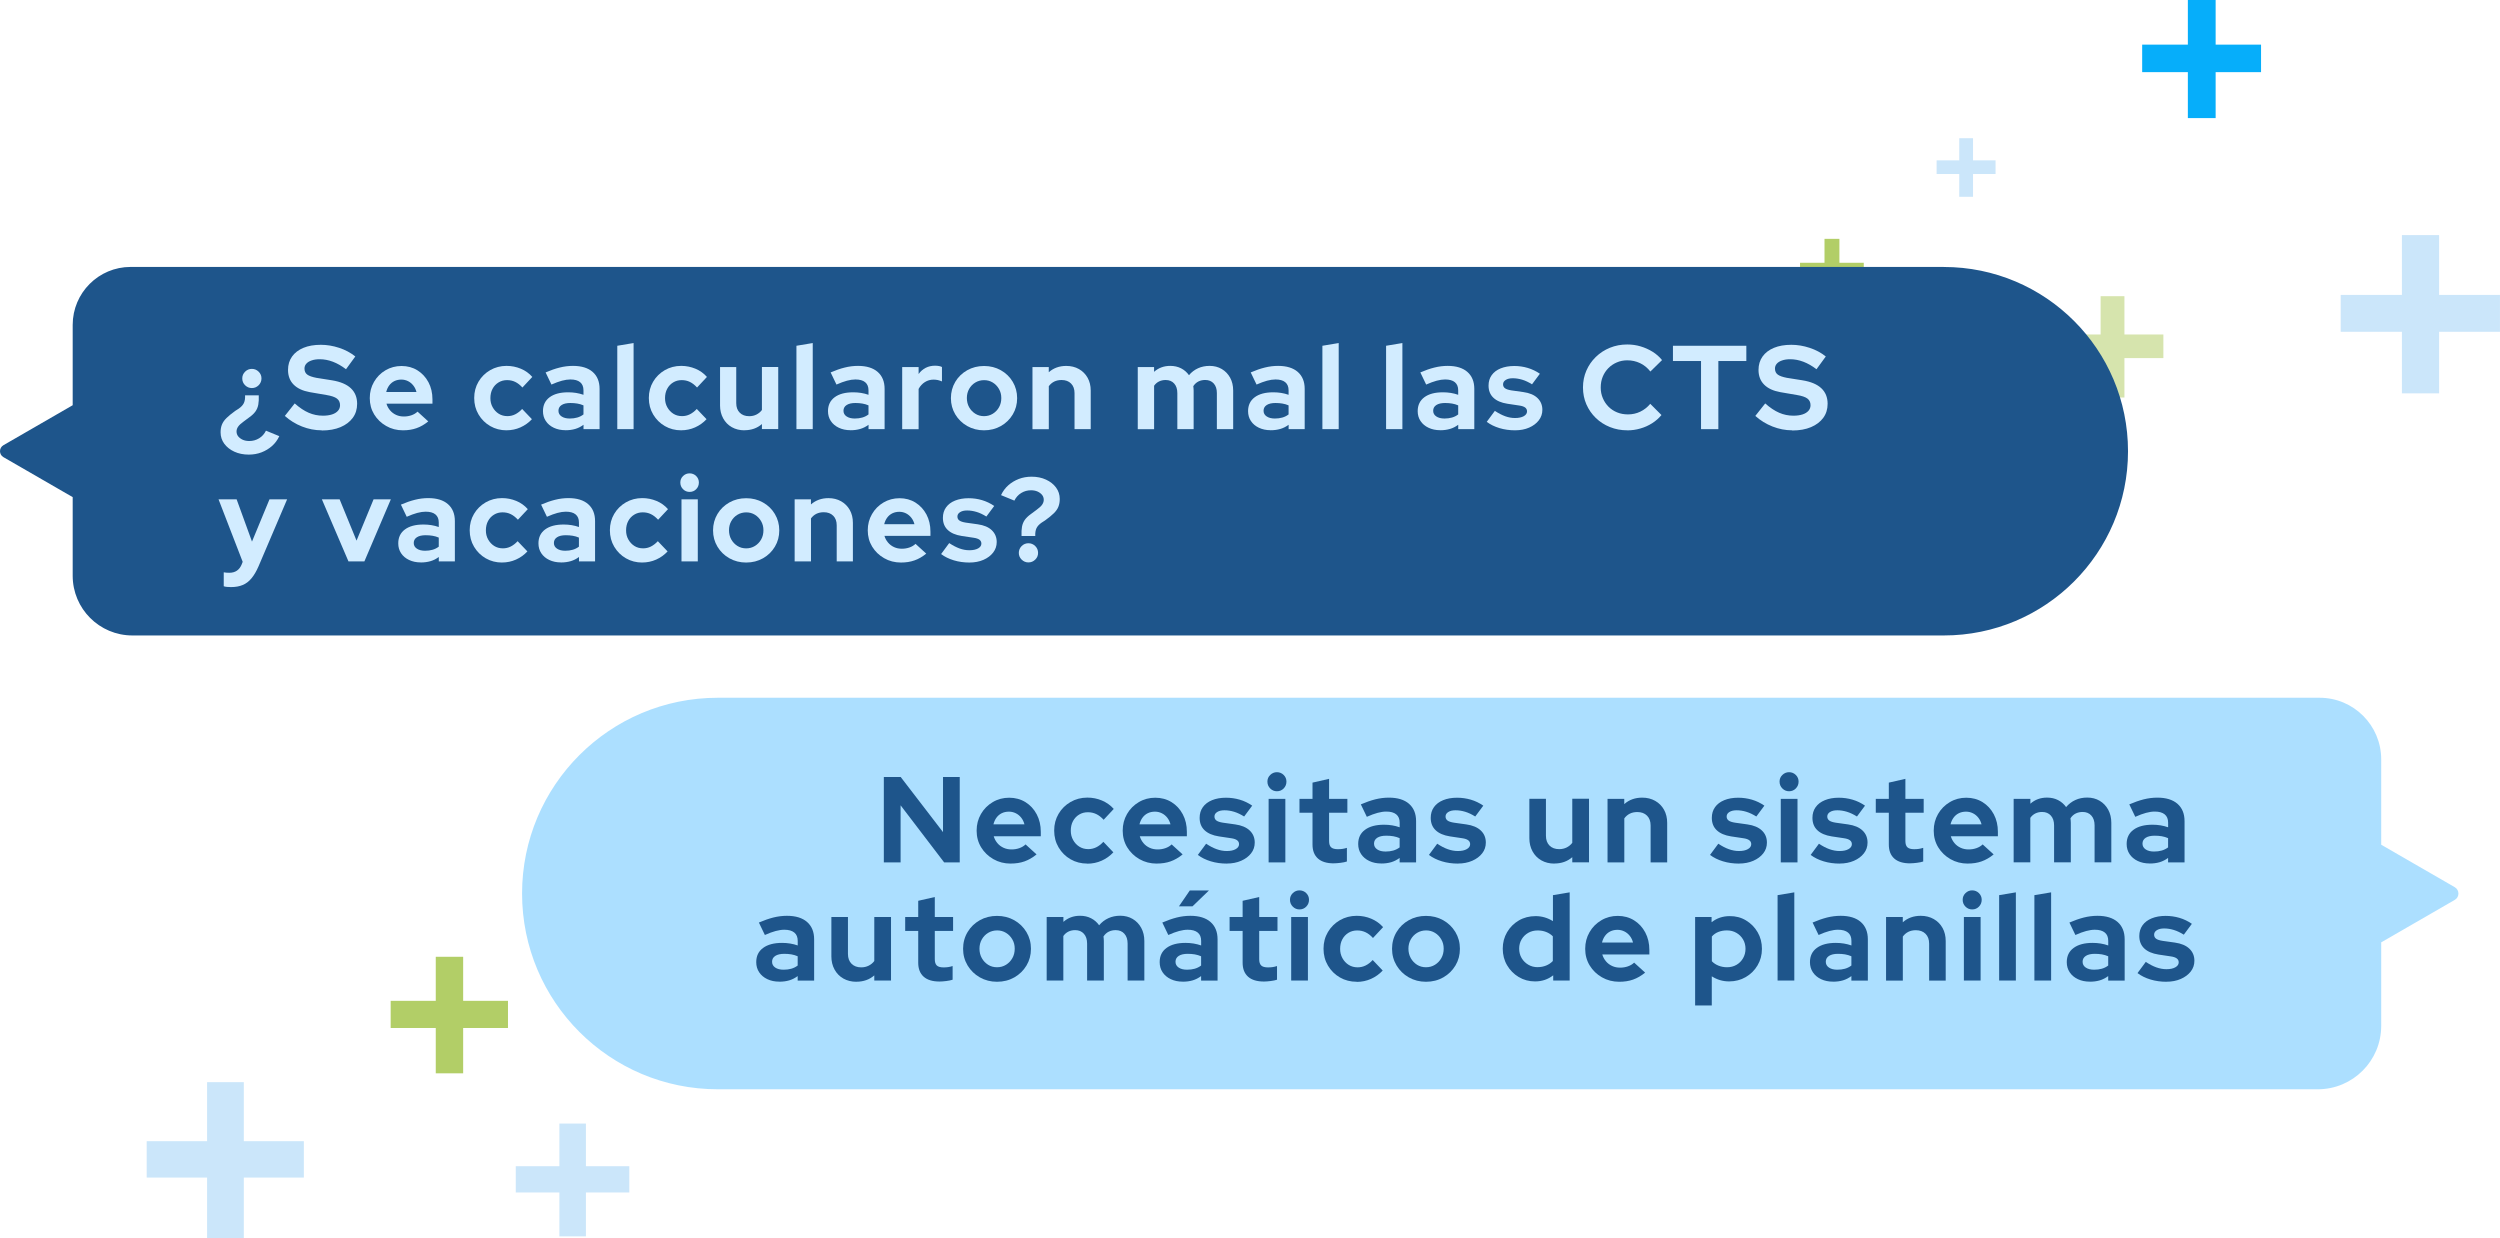 <svg xmlns="http://www.w3.org/2000/svg" id="Layer_2" data-name="Layer 2" viewBox="0 0 642.49 318.24"><defs><style>      .cls-1 {        fill: #cbe6fa;      }      .cls-1, .cls-2, .cls-3, .cls-4, .cls-5, .cls-6, .cls-7 {        stroke-width: 0px;      }      .cls-2 {        fill: #d6e4ad;      }      .cls-3 {        fill: #06aefa;      }      .cls-4 {        fill: #d2ecff;      }      .cls-5 {        fill: #1e558b;      }      .cls-6 {        fill: #b2ce67;      }      .cls-7 {        fill: #acdfff;      }    </style></defs><g id="Capa_1" data-name="Capa 1"><g><g><path class="cls-6" d="M472.72,77.65h-3.83v-6.33h-6.29v-3.79h6.29v-6.15h3.83v6.15h6.26v3.79h-6.26v6.33Z"></path><path class="cls-2" d="M545.97,102.16h-6.12v-10.13h-10.07v-6.07h10.07v-9.84h6.12v9.84h10.01v6.07h-10.01v10.13Z"></path><path class="cls-3" d="M569.41,30.35h-7.14v-11.81h-11.74v-7.07h11.74V0h7.14v11.47h11.67v7.07h-11.67v11.81Z"></path><path class="cls-1" d="M626.84,101.09h-9.56v-15.82h-15.73v-9.48h15.73v-15.37h9.56v15.37h15.64v9.48h-15.64v15.82Z"></path><path class="cls-1" d="M507.06,50.58h-3.54v-5.86h-5.82v-3.51h5.82v-5.69h3.54v5.69h5.79v3.51h-5.79v5.86Z"></path></g><g><path class="cls-5" d="M499.54,68.6H33.58c-8.23,0-14.9,6.67-14.9,14.9v20.64L.89,114.41c-1.19.68-1.19,2.4,0,3.08l17.79,10.27v20.2c0,8.48,6.87,15.35,15.35,15.35h465.51c26.15,0,47.35-21.2,47.35-47.35h0c0-26.15-21.2-47.35-47.35-47.35Z"></path><g><path class="cls-4" d="M66.5,101.59c.04.94,0,1.74-.12,2.4-.12.66-.37,1.25-.73,1.76-.37.51-.87.99-1.5,1.44l-1.56,1.16c-.65.47-1.12.9-1.39,1.3-.28.4-.41.81-.41,1.24,0,.49.15.91.44,1.27.3.36.68.64,1.16.86.48.21,1.04.32,1.67.32.92,0,1.76-.23,2.53-.7.77-.47,1.35-1.12,1.76-1.96l3.43,1.41c-.47,1-1.1,1.85-1.88,2.54-.79.69-1.68,1.23-2.69,1.62-1.01.39-2.11.58-3.29.58-1.37,0-2.6-.25-3.69-.75-1.09-.5-1.95-1.18-2.59-2.04-.63-.86-.95-1.84-.95-2.94,0-.73.11-1.39.34-1.97s.62-1.15,1.18-1.7c.56-.55,1.31-1.16,2.25-1.84l.86-.55c.65-.45,1.1-.93,1.35-1.45.25-.52.35-1.19.31-2h3.55ZM64.73,94.8c.67,0,1.25.24,1.74.72s.73,1.06.73,1.73-.25,1.28-.73,1.76c-.49.48-1.07.72-1.74.72s-1.25-.24-1.74-.72c-.49-.48-.73-1.07-.73-1.76s.25-1.25.73-1.73,1.07-.72,1.74-.72Z"></path><path class="cls-4" d="M82.66,110.59c-1.71,0-3.4-.33-5.05-.98-1.65-.65-3.12-1.56-4.41-2.72l2.54-3.21c1.24,1.1,2.44,1.9,3.6,2.4,1.15.5,2.37.75,3.66.75.9,0,1.67-.11,2.33-.32.65-.21,1.16-.53,1.52-.93.36-.41.54-.89.54-1.44,0-.73-.27-1.31-.8-1.71-.53-.41-1.44-.71-2.72-.92l-4.25-.73c-1.82-.33-3.2-.97-4.16-1.94-.96-.97-1.44-2.23-1.44-3.78,0-1.33.35-2.47,1.04-3.44.69-.97,1.67-1.71,2.92-2.23s2.75-.78,4.48-.78c1.55,0,3.12.26,4.7.78,1.58.52,2.96,1.26,4.15,2.22l-2.39,3.28c-2.24-1.71-4.5-2.57-6.76-2.57-.8,0-1.49.1-2.08.31-.59.2-1.05.48-1.36.84-.32.36-.47.77-.47,1.24,0,.69.24,1.21.72,1.56.48.35,1.26.62,2.34.83l4.04.64c2.14.35,3.75,1.03,4.82,2.04,1.07,1.01,1.61,2.34,1.61,3.99,0,1.39-.37,2.59-1.12,3.61-.75,1.02-1.8,1.82-3.15,2.39-1.36.57-2.96.86-4.82.86Z"></path><path class="cls-4" d="M103.57,110.59c-1.59,0-3.04-.37-4.33-1.12-1.3-.74-2.32-1.73-3.08-2.97-.75-1.23-1.13-2.63-1.13-4.18s.36-2.92,1.09-4.18c.72-1.25,1.71-2.25,2.95-2.98,1.24-.73,2.62-1.1,4.13-1.1s2.89.37,4.09,1.12c1.19.75,2.13,1.76,2.82,3.05.68,1.29,1.03,2.75,1.03,4.41v1.1h-11.82c.18.63.49,1.2.92,1.71.43.51.95.9,1.56,1.18.61.28,1.27.41,1.99.41s1.35-.11,1.96-.32,1.13-.53,1.56-.93l2.75,2.51c-.98.8-1.98,1.38-3.02,1.74-1.03.37-2.19.55-3.47.55ZM99.26,100.74h7.77c-.16-.63-.43-1.19-.81-1.67s-.83-.85-1.36-1.12c-.53-.26-1.1-.4-1.71-.4-.65,0-1.24.13-1.78.38-.53.26-.97.62-1.33,1.1s-.62,1.05-.78,1.7Z"></path><path class="cls-4" d="M130.2,110.59c-1.55,0-2.95-.36-4.21-1.09-1.25-.72-2.25-1.71-3-2.97-.75-1.26-1.12-2.67-1.12-4.24s.37-2.95,1.1-4.19c.73-1.24,1.73-2.23,3-2.97,1.27-.73,2.67-1.1,4.22-1.1,1.29,0,2.5.25,3.66.73s2.14,1.19,2.95,2.11l-2.54,2.72c-.59-.65-1.21-1.13-1.85-1.44s-1.34-.46-2.1-.46c-.82,0-1.55.2-2.2.6-.65.4-1.16.94-1.53,1.64-.37.69-.55,1.49-.55,2.39s.19,1.64.58,2.34c.39.7.91,1.26,1.56,1.67.65.41,1.4.61,2.23.61.71,0,1.38-.15,2-.46.62-.31,1.22-.77,1.79-1.38l2.51,2.63c-.84.9-1.82,1.6-2.94,2.1-1.12.5-2.32.75-3.58.75Z"></path><path class="cls-4" d="M145.32,110.56c-1.12,0-2.12-.21-3-.63s-1.56-.99-2.05-1.73c-.49-.73-.73-1.58-.73-2.54,0-1.53.57-2.72,1.71-3.57,1.14-.85,2.73-1.27,4.78-1.27,1.39,0,2.69.21,3.92.64v-1.16c0-.92-.29-1.61-.86-2.08-.57-.47-1.41-.7-2.51-.7-.65,0-1.38.11-2.17.32s-1.69.55-2.69.99l-1.5-3.12c1.27-.55,2.47-.97,3.61-1.25,1.14-.29,2.29-.43,3.43-.43,2.18,0,3.87.52,5.05,1.55,1.18,1.03,1.78,2.48,1.78,4.36v10.35h-4.13v-1.13c-.65.49-1.36.85-2.11,1.07-.75.22-1.59.34-2.51.34ZM143.52,105.57c0,.61.27,1.1.8,1.45.53.36,1.23.54,2.11.54.69,0,1.33-.08,1.91-.25.58-.16,1.12-.43,1.61-.8v-2.33c-.51-.22-1.04-.38-1.59-.47s-1.14-.14-1.78-.14c-.96,0-1.71.17-2.25.52-.54.35-.81.84-.81,1.47Z"></path><path class="cls-4" d="M158.64,110.29v-21.43l4.19-.7v22.13h-4.19Z"></path><path class="cls-4" d="M175.08,110.59c-1.55,0-2.95-.36-4.21-1.09-1.25-.72-2.25-1.71-3-2.97-.75-1.26-1.12-2.67-1.12-4.24s.37-2.95,1.1-4.19c.73-1.24,1.73-2.23,3-2.97,1.27-.73,2.67-1.1,4.22-1.1,1.29,0,2.5.25,3.66.73s2.14,1.19,2.95,2.11l-2.54,2.72c-.59-.65-1.21-1.13-1.85-1.44s-1.34-.46-2.1-.46c-.82,0-1.55.2-2.2.6-.65.4-1.16.94-1.53,1.64-.37.69-.55,1.49-.55,2.39s.19,1.64.58,2.34c.39.7.91,1.26,1.56,1.67.65.41,1.4.61,2.23.61.71,0,1.38-.15,2-.46.62-.31,1.22-.77,1.79-1.38l2.51,2.63c-.84.9-1.82,1.6-2.94,2.1-1.12.5-2.32.75-3.58.75Z"></path><path class="cls-4" d="M191.33,110.59c-1.22,0-2.31-.27-3.26-.81-.95-.54-1.69-1.3-2.22-2.27-.53-.97-.8-2.07-.8-3.29v-9.89h4.16v9.27c0,1.04.3,1.86.9,2.46.6.6,1.41.9,2.43.9.69,0,1.32-.14,1.88-.43.56-.29,1.03-.67,1.39-1.16v-11.05h4.19v15.95h-4.19v-1.29c-1.22,1.06-2.72,1.59-4.5,1.59Z"></path><path class="cls-4" d="M204.68,110.29v-21.43l4.19-.7v22.13h-4.19Z"></path><path class="cls-4" d="M218.57,110.56c-1.12,0-2.12-.21-3-.63s-1.56-.99-2.05-1.73c-.49-.73-.73-1.58-.73-2.54,0-1.53.57-2.72,1.71-3.57,1.14-.85,2.73-1.27,4.78-1.27,1.39,0,2.69.21,3.92.64v-1.16c0-.92-.29-1.61-.86-2.08-.57-.47-1.41-.7-2.51-.7-.65,0-1.38.11-2.17.32s-1.69.55-2.69.99l-1.5-3.12c1.27-.55,2.47-.97,3.61-1.25,1.14-.29,2.29-.43,3.43-.43,2.18,0,3.87.52,5.05,1.55,1.18,1.03,1.78,2.48,1.78,4.36v10.35h-4.13v-1.13c-.65.49-1.36.85-2.11,1.07-.75.22-1.59.34-2.51.34ZM216.77,105.57c0,.61.27,1.1.8,1.45.53.36,1.23.54,2.11.54.69,0,1.33-.08,1.91-.25.58-.16,1.12-.43,1.61-.8v-2.33c-.51-.22-1.04-.38-1.59-.47s-1.14-.14-1.78-.14c-.96,0-1.71.17-2.25.52-.54.35-.81.84-.81,1.47Z"></path><path class="cls-4" d="M231.86,110.29v-15.95h4.22v1.78c.49-.69,1.1-1.22,1.82-1.59.72-.37,1.54-.55,2.43-.55.8.02,1.38.13,1.75.34v3.7c-.33-.14-.67-.25-1.03-.34-.36-.08-.73-.12-1.12-.12-.82,0-1.56.21-2.23.63s-1.21,1-1.62,1.76v10.35h-4.22Z"></path><path class="cls-4" d="M252.89,110.59c-1.59,0-3.03-.37-4.32-1.1-1.29-.73-2.31-1.73-3.06-2.98s-1.13-2.65-1.13-4.18.38-2.95,1.13-4.21,1.78-2.24,3.06-2.97c1.29-.72,2.72-1.09,4.32-1.09s3.03.36,4.32,1.09c1.29.72,2.31,1.71,3.06,2.97s1.13,2.66,1.13,4.21-.37,2.92-1.12,4.18c-.75,1.25-1.76,2.25-3.05,2.98-1.29.73-2.73,1.1-4.35,1.1ZM252.89,106.95c.84,0,1.59-.21,2.27-.63.67-.42,1.2-.97,1.59-1.67.39-.69.58-1.48.58-2.36s-.2-1.63-.6-2.33c-.4-.69-.93-1.24-1.59-1.65-.66-.41-1.4-.61-2.22-.61s-1.59.2-2.27.61-1.2.96-1.59,1.65c-.39.69-.58,1.47-.58,2.33s.19,1.66.58,2.36c.39.69.91,1.25,1.58,1.67.66.42,1.41.63,2.25.63Z"></path><path class="cls-4" d="M265.34,110.29v-15.95h4.19v1.32c1.22-1.08,2.72-1.62,4.5-1.62,1.22,0,2.31.27,3.26.81.95.54,1.69,1.29,2.22,2.23.53.95.8,2.05.8,3.29v9.92h-4.16v-9.27c0-1.04-.3-1.86-.9-2.46-.6-.6-1.41-.9-2.43-.9-.71,0-1.35.14-1.9.41-.55.28-1.01.67-1.38,1.18v11.05h-4.19Z"></path><path class="cls-4" d="M292.4,110.29v-15.95h4.19v1.22c1.14-1.02,2.53-1.53,4.16-1.53,1.04,0,1.97.21,2.79.63.82.42,1.49,1.01,2.02,1.76.65-.78,1.43-1.37,2.33-1.78.9-.41,1.89-.61,2.97-.61,1.18,0,2.23.27,3.14.81.91.54,1.62,1.29,2.14,2.23.52.95.78,2.05.78,3.29v9.92h-4.19v-9.27c0-1.04-.27-1.86-.81-2.46-.54-.6-1.27-.9-2.19-.9-.63,0-1.21.13-1.73.38-.52.26-.96.66-1.33,1.21.02.18.04.37.06.55.02.18.03.38.03.58v9.92h-4.19v-9.27c0-1.04-.27-1.86-.81-2.46-.54-.6-1.27-.9-2.19-.9-.63,0-1.2.12-1.7.37-.5.24-.92.61-1.27,1.1v11.17h-4.19Z"></path><path class="cls-4" d="M326.53,110.56c-1.12,0-2.12-.21-3-.63s-1.56-.99-2.05-1.73c-.49-.73-.73-1.58-.73-2.54,0-1.53.57-2.72,1.71-3.57,1.14-.85,2.73-1.27,4.78-1.27,1.39,0,2.69.21,3.92.64v-1.16c0-.92-.29-1.61-.86-2.08-.57-.47-1.41-.7-2.51-.7-.65,0-1.38.11-2.17.32s-1.69.55-2.69.99l-1.5-3.12c1.27-.55,2.47-.97,3.61-1.25,1.14-.29,2.29-.43,3.43-.43,2.18,0,3.87.52,5.05,1.55,1.18,1.03,1.78,2.48,1.78,4.36v10.35h-4.13v-1.13c-.65.49-1.36.85-2.11,1.07-.75.22-1.59.34-2.51.34ZM324.73,105.57c0,.61.27,1.1.8,1.45.53.36,1.23.54,2.11.54.69,0,1.33-.08,1.91-.25.58-.16,1.12-.43,1.61-.8v-2.33c-.51-.22-1.04-.38-1.59-.47s-1.14-.14-1.78-.14c-.96,0-1.71.17-2.25.52-.54.35-.81.84-.81,1.47Z"></path><path class="cls-4" d="M339.85,110.29v-21.43l4.19-.7v22.13h-4.19Z"></path><path class="cls-4" d="M356.22,110.29v-21.43l4.19-.7v22.13h-4.19Z"></path><path class="cls-4" d="M370.12,110.56c-1.12,0-2.12-.21-3-.63s-1.56-.99-2.05-1.73c-.49-.73-.73-1.58-.73-2.54,0-1.53.57-2.72,1.71-3.57,1.14-.85,2.73-1.27,4.78-1.27,1.39,0,2.69.21,3.92.64v-1.16c0-.92-.29-1.61-.86-2.08-.57-.47-1.41-.7-2.51-.7-.65,0-1.38.11-2.17.32s-1.69.55-2.69.99l-1.5-3.12c1.27-.55,2.47-.97,3.61-1.25,1.14-.29,2.29-.43,3.43-.43,2.18,0,3.87.52,5.05,1.55,1.18,1.03,1.78,2.48,1.78,4.36v10.35h-4.13v-1.13c-.65.49-1.36.85-2.11,1.07-.75.22-1.59.34-2.51.34ZM368.32,105.57c0,.61.27,1.1.8,1.45.53.36,1.23.54,2.11.54.69,0,1.33-.08,1.91-.25.58-.16,1.12-.43,1.61-.8v-2.33c-.51-.22-1.04-.38-1.59-.47s-1.14-.14-1.78-.14c-.96,0-1.71.17-2.25.52-.54.35-.81.84-.81,1.47Z"></path><path class="cls-4" d="M389.38,110.59c-1.43,0-2.77-.19-4.03-.57-1.25-.38-2.34-.91-3.26-1.61l2.08-2.82c.92.61,1.8,1.07,2.65,1.38.85.31,1.69.46,2.53.46.94,0,1.69-.16,2.25-.47.56-.32.84-.73.84-1.24,0-.41-.16-.73-.47-.98-.32-.24-.82-.42-1.52-.52l-3.06-.46c-1.57-.24-2.77-.76-3.6-1.55-.83-.79-1.24-1.82-1.24-3.11,0-1.04.27-1.94.81-2.69.54-.75,1.31-1.34,2.31-1.74s2.16-.61,3.49-.61c1.18,0,2.33.16,3.44.49,1.11.33,2.16.83,3.14,1.5l-2.02,2.72c-.88-.55-1.72-.95-2.53-1.19-.81-.24-1.61-.37-2.4-.37s-1.36.14-1.82.43c-.46.29-.69.66-.69,1.13,0,.43.16.77.49,1.01.33.24.88.43,1.65.55l3.06.43c1.59.22,2.81.73,3.64,1.53s1.26,1.81,1.26,3.03c0,1.02-.31,1.92-.92,2.71-.61.79-1.44,1.41-2.49,1.87-1.05.46-2.25.69-3.6.69Z"></path><path class="cls-4" d="M418.21,110.59c-1.59,0-3.08-.28-4.47-.84s-2.6-1.34-3.63-2.34c-1.03-1-1.84-2.17-2.42-3.5-.58-1.34-.87-2.78-.87-4.33s.29-2.99.87-4.33c.58-1.34,1.39-2.51,2.43-3.52,1.04-1.01,2.25-1.8,3.63-2.36,1.38-.56,2.86-.84,4.45-.84,1.18,0,2.33.16,3.43.49,1.1.33,2.13.79,3.08,1.38.95.59,1.76,1.31,2.43,2.14l-3,2.94c-.76-.96-1.64-1.68-2.66-2.16-1.02-.48-2.11-.72-3.28-.72-.96,0-1.86.18-2.69.54-.84.36-1.56.85-2.17,1.47-.61.62-1.09,1.35-1.44,2.19-.35.84-.52,1.77-.52,2.79s.18,1.89.54,2.74c.36.85.85,1.58,1.47,2.2.62.62,1.36,1.11,2.2,1.45.85.35,1.78.52,2.8.52,1.12,0,2.17-.23,3.15-.7.98-.47,1.84-1.14,2.57-2.02l2.88,2.88c-.67.82-1.47,1.52-2.4,2.11-.93.59-1.94,1.05-3.05,1.36-1.1.32-2.21.47-3.34.47Z"></path><path class="cls-4" d="M437.16,110.29v-17.51h-7.22v-3.92h18.86v3.92h-7.19v17.51h-4.44Z"></path><path class="cls-4" d="M460.57,110.59c-1.71,0-3.4-.33-5.05-.98-1.65-.65-3.12-1.56-4.41-2.72l2.54-3.21c1.24,1.1,2.44,1.9,3.6,2.4,1.15.5,2.37.75,3.66.75.9,0,1.67-.11,2.33-.32.65-.21,1.16-.53,1.52-.93.36-.41.54-.89.54-1.44,0-.73-.27-1.31-.8-1.71-.53-.41-1.44-.71-2.72-.92l-4.25-.73c-1.82-.33-3.2-.97-4.16-1.94-.96-.97-1.44-2.23-1.44-3.78,0-1.33.35-2.47,1.04-3.44.69-.97,1.67-1.71,2.92-2.23s2.75-.78,4.48-.78c1.55,0,3.12.26,4.7.78,1.58.52,2.96,1.26,4.15,2.22l-2.39,3.28c-2.24-1.71-4.5-2.57-6.76-2.57-.8,0-1.49.1-2.08.31-.59.2-1.05.48-1.36.84-.32.36-.47.77-.47,1.24,0,.69.24,1.21.72,1.56.48.35,1.26.62,2.34.83l4.04.64c2.14.35,3.75,1.03,4.82,2.04,1.07,1.01,1.61,2.34,1.61,3.99,0,1.39-.37,2.59-1.12,3.61-.75,1.02-1.8,1.82-3.15,2.39-1.36.57-2.96.86-4.82.86Z"></path><path class="cls-4" d="M59.37,150.88c-.37,0-.72-.02-1.06-.05-.34-.03-.61-.09-.81-.17v-3.58c.37.08.85.12,1.44.12,1.53,0,2.59-.72,3.18-2.17l.25-.64-6.21-16.07h4.65l3.95,10.87,4.5-10.87h4.53l-7.35,17.23c-.55,1.27-1.15,2.29-1.81,3.08-.65.79-1.4,1.36-2.25,1.71-.85.36-1.85.54-3.02.54Z"></path><path class="cls-4" d="M89.55,144.27l-6.83-15.95h4.56l4.35,10.62,4.38-10.62h4.44l-6.8,15.95h-4.1Z"></path><path class="cls-4" d="M108.13,144.54c-1.12,0-2.12-.21-3-.63s-1.56-.99-2.05-1.73c-.49-.73-.73-1.58-.73-2.54,0-1.53.57-2.72,1.71-3.57,1.14-.85,2.73-1.27,4.78-1.27,1.39,0,2.69.21,3.92.64v-1.16c0-.92-.29-1.61-.86-2.08-.57-.47-1.41-.7-2.51-.7-.65,0-1.38.11-2.17.32s-1.69.55-2.69.99l-1.5-3.12c1.27-.55,2.47-.97,3.61-1.25,1.14-.29,2.29-.43,3.43-.43,2.18,0,3.87.52,5.05,1.55,1.18,1.03,1.78,2.48,1.78,4.36v10.35h-4.13v-1.13c-.65.49-1.36.85-2.11,1.07-.75.22-1.59.34-2.51.34ZM106.33,139.55c0,.61.27,1.1.8,1.45.53.36,1.23.54,2.11.54.69,0,1.33-.08,1.91-.25.58-.16,1.12-.43,1.61-.8v-2.33c-.51-.22-1.04-.38-1.59-.47s-1.14-.14-1.78-.14c-.96,0-1.71.17-2.25.52-.54.35-.81.84-.81,1.47Z"></path><path class="cls-4" d="M129.04,144.57c-1.55,0-2.95-.36-4.21-1.09-1.25-.72-2.25-1.71-3-2.97-.75-1.26-1.12-2.67-1.12-4.24s.37-2.95,1.1-4.19c.73-1.24,1.73-2.23,3-2.97,1.27-.73,2.67-1.1,4.22-1.1,1.29,0,2.5.25,3.66.73s2.14,1.19,2.95,2.11l-2.54,2.72c-.59-.65-1.21-1.13-1.85-1.44s-1.34-.46-2.1-.46c-.82,0-1.55.2-2.2.6-.65.4-1.16.94-1.53,1.64-.37.69-.55,1.49-.55,2.39s.19,1.64.58,2.34c.39.7.91,1.26,1.56,1.67.65.41,1.4.61,2.23.61.71,0,1.38-.15,2-.46.62-.31,1.22-.77,1.79-1.38l2.51,2.63c-.84.9-1.82,1.6-2.94,2.1-1.12.5-2.32.75-3.58.75Z"></path><path class="cls-4" d="M144.16,144.54c-1.12,0-2.12-.21-3-.63s-1.56-.99-2.05-1.73c-.49-.73-.73-1.58-.73-2.54,0-1.53.57-2.72,1.71-3.57,1.14-.85,2.73-1.27,4.78-1.27,1.39,0,2.69.21,3.92.64v-1.16c0-.92-.29-1.61-.86-2.08-.57-.47-1.41-.7-2.51-.7-.65,0-1.38.11-2.17.32s-1.69.55-2.69.99l-1.5-3.12c1.27-.55,2.47-.97,3.61-1.25,1.14-.29,2.29-.43,3.43-.43,2.18,0,3.87.52,5.05,1.55,1.18,1.03,1.78,2.48,1.78,4.36v10.35h-4.13v-1.13c-.65.49-1.36.85-2.11,1.07-.75.22-1.59.34-2.51.34ZM142.35,139.55c0,.61.27,1.1.8,1.45.53.36,1.23.54,2.11.54.69,0,1.33-.08,1.91-.25.58-.16,1.12-.43,1.61-.8v-2.33c-.51-.22-1.04-.38-1.59-.47s-1.14-.14-1.78-.14c-.96,0-1.71.17-2.25.52-.54.35-.81.84-.81,1.47Z"></path><path class="cls-4" d="M165.07,144.57c-1.55,0-2.95-.36-4.21-1.09-1.25-.72-2.25-1.71-3-2.97-.75-1.26-1.12-2.67-1.12-4.24s.37-2.95,1.1-4.19c.73-1.24,1.73-2.23,3-2.97,1.27-.73,2.67-1.1,4.22-1.1,1.29,0,2.5.25,3.66.73s2.14,1.19,2.95,2.11l-2.54,2.72c-.59-.65-1.21-1.13-1.85-1.44s-1.34-.46-2.1-.46c-.82,0-1.55.2-2.2.6-.65.4-1.16.94-1.53,1.64-.37.69-.55,1.49-.55,2.39s.19,1.64.58,2.34c.39.7.91,1.26,1.56,1.67.65.41,1.4.61,2.23.61.71,0,1.38-.15,2-.46.62-.31,1.22-.77,1.79-1.38l2.51,2.63c-.84.9-1.82,1.6-2.94,2.1-1.12.5-2.32.75-3.58.75Z"></path><path class="cls-4" d="M177.22,126.42c-.65,0-1.21-.23-1.68-.7-.47-.47-.7-1.04-.7-1.71s.23-1.21.7-1.67c.47-.46,1.03-.69,1.68-.69s1.24.23,1.7.69.69,1.02.69,1.67-.23,1.25-.69,1.71c-.46.47-1.03.7-1.7.7ZM175.14,144.27v-15.95h4.19v15.95h-4.19Z"></path><path class="cls-4" d="M191.76,144.57c-1.59,0-3.03-.37-4.32-1.1-1.29-.73-2.31-1.73-3.06-2.98s-1.13-2.65-1.13-4.18.38-2.95,1.13-4.21,1.78-2.24,3.06-2.97c1.29-.72,2.72-1.09,4.32-1.09s3.03.36,4.32,1.09c1.29.72,2.31,1.71,3.06,2.97s1.13,2.66,1.13,4.21-.37,2.92-1.12,4.18c-.75,1.25-1.76,2.25-3.05,2.98-1.29.73-2.73,1.1-4.35,1.1ZM191.76,140.93c.84,0,1.59-.21,2.27-.63.67-.42,1.2-.97,1.59-1.67.39-.69.58-1.48.58-2.36s-.2-1.63-.6-2.33c-.4-.69-.93-1.24-1.59-1.65-.66-.41-1.4-.61-2.22-.61s-1.59.2-2.27.61-1.2.96-1.59,1.65c-.39.69-.58,1.47-.58,2.33s.19,1.66.58,2.36c.39.69.91,1.25,1.58,1.67.66.42,1.41.63,2.25.63Z"></path><path class="cls-4" d="M204.22,144.27v-15.95h4.19v1.32c1.22-1.08,2.72-1.62,4.5-1.62,1.22,0,2.31.27,3.26.81.95.54,1.69,1.29,2.22,2.23.53.95.8,2.05.8,3.29v9.92h-4.16v-9.27c0-1.04-.3-1.86-.9-2.46-.6-.6-1.41-.9-2.43-.9-.71,0-1.35.14-1.9.41-.55.28-1.01.67-1.38,1.18v11.05h-4.19Z"></path><path class="cls-4" d="M231.55,144.57c-1.59,0-3.04-.37-4.33-1.12-1.3-.74-2.32-1.73-3.08-2.97-.75-1.23-1.13-2.63-1.13-4.18s.36-2.92,1.09-4.18c.72-1.25,1.71-2.25,2.95-2.98,1.24-.73,2.62-1.1,4.13-1.1s2.89.37,4.09,1.12c1.19.75,2.13,1.76,2.82,3.05.68,1.29,1.03,2.75,1.03,4.41v1.1h-11.82c.18.63.49,1.2.92,1.71.43.51.95.9,1.56,1.18.61.28,1.27.41,1.99.41s1.35-.11,1.96-.32,1.13-.53,1.56-.93l2.75,2.51c-.98.8-1.98,1.38-3.02,1.74-1.03.37-2.19.55-3.47.55ZM227.24,134.72h7.77c-.16-.63-.43-1.19-.81-1.67s-.83-.85-1.36-1.12c-.53-.26-1.1-.4-1.71-.4-.65,0-1.24.13-1.78.38-.53.26-.97.62-1.33,1.1s-.62,1.05-.78,1.7Z"></path><path class="cls-4" d="M249.15,144.57c-1.43,0-2.77-.19-4.03-.57-1.25-.38-2.34-.91-3.26-1.61l2.08-2.82c.92.61,1.8,1.07,2.65,1.38.85.31,1.69.46,2.53.46.94,0,1.69-.16,2.25-.47.56-.32.84-.73.84-1.24,0-.41-.16-.73-.47-.98-.32-.24-.82-.42-1.52-.52l-3.06-.46c-1.57-.24-2.77-.76-3.6-1.55-.83-.79-1.24-1.82-1.24-3.11,0-1.04.27-1.94.81-2.69.54-.75,1.31-1.34,2.31-1.74s2.16-.61,3.49-.61c1.18,0,2.33.16,3.44.49,1.11.33,2.16.83,3.14,1.5l-2.02,2.72c-.88-.55-1.72-.95-2.53-1.19-.81-.24-1.61-.37-2.4-.37s-1.36.14-1.82.43c-.46.29-.69.66-.69,1.13,0,.43.16.77.49,1.01.33.24.88.43,1.65.55l3.06.43c1.59.22,2.81.73,3.64,1.53s1.26,1.81,1.26,3.03c0,1.02-.31,1.92-.92,2.71-.61.79-1.44,1.41-2.49,1.87-1.05.46-2.25.69-3.6.69Z"></path><path class="cls-4" d="M262.53,137.75c-.04-.94,0-1.74.12-2.4.12-.66.37-1.25.73-1.76.37-.51.87-.99,1.5-1.44l1.56-1.16c.65-.47,1.12-.9,1.39-1.3s.41-.81.41-1.24c0-.49-.15-.91-.44-1.27-.3-.36-.68-.64-1.16-.86-.48-.21-1.04-.32-1.67-.32-.92,0-1.76.23-2.52.7-.77.47-1.35,1.12-1.76,1.96l-3.43-1.41c.47-1,1.1-1.85,1.88-2.54s1.68-1.23,2.69-1.62c1.01-.39,2.11-.58,3.29-.58,1.37,0,2.6.25,3.69.75,1.09.5,1.95,1.18,2.59,2.04.63.86.95,1.84.95,2.94,0,.73-.11,1.39-.34,1.97-.22.58-.62,1.15-1.18,1.7-.56.55-1.31,1.16-2.25,1.84l-.86.55c-.65.45-1.1.93-1.35,1.45-.24.52-.35,1.19-.31,2h-3.55ZM264.3,144.54c-.67,0-1.25-.24-1.74-.72s-.73-1.06-.73-1.73.25-1.28.73-1.76c.49-.48,1.07-.72,1.74-.72s1.26.24,1.75.72c.49.48.73,1.07.73,1.76s-.24,1.25-.73,1.73-1.07.72-1.75.72Z"></path></g></g><g><path class="cls-7" d="M184.48,179.32h411.64c8.75,0,15.84,7.09,15.84,15.84v21.93s18.9,10.91,18.9,10.91c1.26.73,1.26,2.55,0,3.27l-18.9,10.91v21.46c0,9-7.3,16.3-16.3,16.3H184.48c-27.79,0-50.31-22.53-50.31-50.31h0c0-27.79,22.53-50.31,50.31-50.31Z"></path><g><path class="cls-5" d="M227.14,221.63v-21.95h4.33l10.88,14.17v-14.17h4.3v21.95h-4.01l-11.19-14.67v14.67h-4.3Z"></path><path class="cls-5" d="M259.74,221.94c-1.63,0-3.11-.38-4.44-1.14-1.33-.76-2.38-1.78-3.15-3.04-.77-1.26-1.16-2.69-1.16-4.28s.37-2.99,1.11-4.28c.74-1.29,1.75-2.3,3.03-3.06s2.69-1.13,4.23-1.13,2.96.38,4.19,1.14c1.22.76,2.18,1.8,2.88,3.12.7,1.32,1.05,2.82,1.05,4.51v1.13h-12.1c.19.65.5,1.23.94,1.76s.97.92,1.6,1.21,1.31.42,2.04.42,1.38-.11,2.01-.33c.63-.22,1.16-.54,1.6-.96l2.82,2.57c-1,.82-2.03,1.41-3.09,1.79-1.06.38-2.24.56-3.56.56ZM255.32,211.85h7.96c-.17-.65-.44-1.22-.83-1.71-.39-.49-.85-.87-1.4-1.14s-1.13-.41-1.76-.41c-.67,0-1.28.13-1.82.39s-1,.64-1.36,1.13c-.37.49-.63,1.07-.8,1.74Z"></path><path class="cls-5" d="M279.44,221.94c-1.59,0-3.03-.37-4.31-1.11-1.29-.74-2.31-1.76-3.07-3.04-.76-1.29-1.14-2.73-1.14-4.34s.38-3.02,1.13-4.3,1.78-2.29,3.07-3.04c1.3-.75,2.74-1.13,4.33-1.13,1.32,0,2.57.25,3.75.75,1.18.5,2.19,1.22,3.03,2.16l-2.6,2.79c-.61-.67-1.24-1.16-1.9-1.47-.66-.31-1.37-.47-2.15-.47-.84,0-1.59.2-2.26.61-.67.41-1.19.97-1.57,1.68-.38.71-.56,1.53-.56,2.45s.2,1.68.6,2.4.93,1.29,1.6,1.71c.67.42,1.43.63,2.29.63.73,0,1.42-.16,2.05-.47s1.25-.78,1.83-1.41l2.57,2.7c-.86.92-1.86,1.64-3.01,2.15-1.15.51-2.37.77-3.67.77Z"></path><path class="cls-5" d="M297.28,221.94c-1.63,0-3.11-.38-4.44-1.14-1.33-.76-2.38-1.78-3.15-3.04-.77-1.26-1.16-2.69-1.16-4.28s.37-2.99,1.11-4.28c.74-1.29,1.75-2.3,3.03-3.06s2.69-1.13,4.23-1.13,2.96.38,4.19,1.14c1.22.76,2.18,1.8,2.88,3.12.7,1.32,1.05,2.82,1.05,4.51v1.13h-12.1c.19.65.5,1.23.94,1.76s.97.92,1.6,1.21,1.31.42,2.04.42,1.38-.11,2.01-.33c.63-.22,1.16-.54,1.6-.96l2.82,2.57c-1,.82-2.03,1.41-3.09,1.79-1.06.38-2.24.56-3.56.56ZM292.85,211.85h7.96c-.17-.65-.44-1.22-.83-1.71-.39-.49-.85-.87-1.4-1.14s-1.13-.41-1.76-.41c-.67,0-1.28.13-1.82.39s-1,.64-1.36,1.13c-.37.49-.63,1.07-.8,1.74Z"></path><path class="cls-5" d="M315.3,221.94c-1.46,0-2.84-.19-4.12-.58-1.29-.39-2.4-.94-3.34-1.65l2.13-2.88c.94.63,1.84,1.1,2.71,1.41.87.31,1.73.47,2.59.47.96,0,1.73-.16,2.3-.49.57-.32.86-.75.86-1.27,0-.42-.16-.75-.49-1-.32-.25-.84-.43-1.55-.53l-3.14-.47c-1.61-.25-2.84-.78-3.68-1.58-.85-.8-1.27-1.87-1.27-3.18,0-1.07.28-1.99.83-2.76.55-.77,1.34-1.37,2.37-1.79,1.02-.42,2.22-.63,3.57-.63,1.21,0,2.39.17,3.53.5,1.14.33,2.21.85,3.21,1.54l-2.07,2.79c-.9-.56-1.76-.97-2.59-1.22s-1.65-.38-2.46-.38-1.4.15-1.87.44c-.47.29-.71.68-.71,1.16,0,.44.17.78.5,1.03.33.25.9.44,1.69.56l3.14.44c1.63.23,2.87.75,3.73,1.57.86.81,1.29,1.85,1.29,3.1,0,1.05-.31,1.97-.94,2.77-.63.81-1.48,1.44-2.56,1.91-1.08.47-2.3.71-3.68.71Z"></path><path class="cls-5" d="M328.16,203.35c-.67,0-1.24-.24-1.72-.72-.48-.48-.72-1.07-.72-1.76s.24-1.24.72-1.71c.48-.47,1.06-.71,1.72-.71s1.27.24,1.74.71c.47.47.71,1.04.71,1.71s-.23,1.27-.71,1.76c-.47.48-1.05.72-1.74.72ZM326.03,221.63v-16.33h4.3v16.33h-4.3Z"></path><path class="cls-5" d="M342.8,221.88c-1.8,0-3.16-.41-4.09-1.24-.93-.83-1.4-2.02-1.4-3.59v-8.18h-3.35v-3.57h3.35v-4.17l4.26-.97v5.14h4.7v3.57h-4.7v7.27c0,.75.17,1.29.52,1.61.34.32.92.49,1.74.49.44,0,.83-.03,1.18-.08.34-.05.73-.14,1.14-.27v3.51c-.44.15-.98.26-1.63.34-.65.08-1.22.13-1.72.13Z"></path><path class="cls-5" d="M354.97,221.91c-1.15,0-2.17-.21-3.07-.64-.9-.43-1.6-1.02-2.1-1.77-.5-.75-.75-1.62-.75-2.6,0-1.57.58-2.79,1.76-3.65,1.17-.87,2.8-1.3,4.89-1.3,1.42,0,2.76.22,4.01.66v-1.19c0-.94-.29-1.65-.88-2.13s-1.44-.72-2.57-.72c-.67,0-1.41.11-2.23.33-.81.22-1.74.56-2.76,1.02l-1.54-3.2c1.3-.56,2.53-.99,3.7-1.29,1.17-.29,2.34-.44,3.51-.44,2.24,0,3.96.53,5.17,1.58,1.21,1.06,1.82,2.54,1.82,4.47v10.6h-4.23v-1.16c-.67.5-1.39.87-2.16,1.1-.77.23-1.63.34-2.57.34ZM353.12,216.8c0,.63.27,1.12.81,1.49.54.37,1.26.55,2.16.55.71,0,1.36-.08,1.96-.25.6-.17,1.14-.44,1.65-.81v-2.38c-.52-.23-1.07-.39-1.63-.49-.56-.09-1.17-.14-1.82-.14-.98,0-1.75.18-2.3.53-.55.36-.83.86-.83,1.5Z"></path><path class="cls-5" d="M374.69,221.94c-1.46,0-2.84-.19-4.12-.58-1.29-.39-2.4-.94-3.34-1.65l2.13-2.88c.94.63,1.84,1.1,2.71,1.41.87.31,1.73.47,2.59.47.96,0,1.73-.16,2.3-.49.57-.32.86-.75.86-1.27,0-.42-.16-.75-.49-1-.32-.25-.84-.43-1.55-.53l-3.14-.47c-1.61-.25-2.84-.78-3.68-1.58-.85-.8-1.27-1.87-1.27-3.18,0-1.07.28-1.99.83-2.76.55-.77,1.34-1.37,2.37-1.79,1.02-.42,2.22-.63,3.57-.63,1.21,0,2.39.17,3.53.5,1.14.33,2.21.85,3.21,1.54l-2.07,2.79c-.9-.56-1.76-.97-2.59-1.22s-1.65-.38-2.46-.38-1.4.15-1.87.44c-.47.29-.71.68-.71,1.16,0,.44.17.78.5,1.03.33.25.9.44,1.69.56l3.14.44c1.63.23,2.87.75,3.73,1.57.86.81,1.29,1.85,1.29,3.1,0,1.05-.31,1.97-.94,2.77-.63.81-1.48,1.44-2.56,1.91-1.08.47-2.3.71-3.68.71Z"></path><path class="cls-5" d="M399.46,221.94c-1.25,0-2.37-.28-3.34-.83-.97-.55-1.73-1.33-2.27-2.32-.54-.99-.81-2.12-.81-3.37v-10.13h4.26v9.5c0,1.07.31,1.91.92,2.52.62.62,1.45.92,2.49.92.71,0,1.35-.15,1.93-.44.57-.29,1.05-.69,1.43-1.19v-11.32h4.3v16.33h-4.3v-1.32c-1.25,1.09-2.79,1.63-4.61,1.63Z"></path><path class="cls-5" d="M413.13,221.63v-16.33h4.3v1.35c1.25-1.11,2.79-1.66,4.61-1.66,1.25,0,2.37.28,3.34.83.97.55,1.73,1.32,2.27,2.29.54.97.81,2.1.81,3.37v10.16h-4.26v-9.5c0-1.07-.31-1.91-.92-2.52-.62-.62-1.45-.93-2.49-.93-.73,0-1.38.14-1.94.42s-1.03.69-1.41,1.21v11.32h-4.3Z"></path><path class="cls-5" d="M446.93,221.94c-1.46,0-2.84-.19-4.12-.58-1.29-.39-2.4-.94-3.34-1.65l2.13-2.88c.94.63,1.84,1.1,2.71,1.41.87.31,1.73.47,2.59.47.96,0,1.73-.16,2.3-.49.57-.32.86-.75.86-1.27,0-.42-.16-.75-.49-1-.32-.25-.84-.43-1.55-.53l-3.14-.47c-1.61-.25-2.84-.78-3.68-1.58-.85-.8-1.27-1.87-1.27-3.18,0-1.07.28-1.99.83-2.76.55-.77,1.34-1.37,2.37-1.79,1.02-.42,2.22-.63,3.57-.63,1.21,0,2.39.17,3.53.5,1.14.33,2.21.85,3.21,1.54l-2.07,2.79c-.9-.56-1.76-.97-2.59-1.22s-1.65-.38-2.46-.38-1.4.15-1.87.44c-.47.29-.71.68-.71,1.16,0,.44.17.78.5,1.03.33.25.9.44,1.69.56l3.14.44c1.63.23,2.87.75,3.73,1.57.86.81,1.29,1.85,1.29,3.1,0,1.05-.31,1.97-.94,2.77-.63.81-1.48,1.44-2.56,1.91-1.08.47-2.3.71-3.68.71Z"></path><path class="cls-5" d="M459.78,203.35c-.67,0-1.24-.24-1.72-.72-.48-.48-.72-1.07-.72-1.76s.24-1.24.72-1.71c.48-.47,1.06-.71,1.72-.71s1.27.24,1.74.71c.47.47.71,1.04.71,1.71s-.23,1.27-.71,1.76c-.47.48-1.05.72-1.74.72ZM457.65,221.63v-16.33h4.3v16.33h-4.3Z"></path><path class="cls-5" d="M472.79,221.94c-1.46,0-2.84-.19-4.12-.58-1.29-.39-2.4-.94-3.34-1.65l2.13-2.88c.94.63,1.84,1.1,2.71,1.41.87.31,1.73.47,2.59.47.96,0,1.73-.16,2.3-.49.57-.32.86-.75.86-1.27,0-.42-.16-.75-.49-1-.32-.25-.84-.43-1.55-.53l-3.14-.47c-1.61-.25-2.84-.78-3.68-1.58-.85-.8-1.27-1.87-1.27-3.18,0-1.07.28-1.99.83-2.76.55-.77,1.34-1.37,2.37-1.79,1.02-.42,2.22-.63,3.57-.63,1.21,0,2.39.17,3.53.5,1.14.33,2.21.85,3.21,1.54l-2.07,2.79c-.9-.56-1.76-.97-2.59-1.22s-1.65-.38-2.46-.38-1.4.15-1.87.44c-.47.29-.71.68-.71,1.16,0,.44.17.78.5,1.03.33.25.9.44,1.69.56l3.14.44c1.63.23,2.87.75,3.73,1.57.86.81,1.29,1.85,1.29,3.1,0,1.05-.31,1.97-.94,2.77-.63.81-1.48,1.44-2.56,1.91-1.08.47-2.3.71-3.68.71Z"></path><path class="cls-5" d="M490.91,221.88c-1.8,0-3.16-.41-4.09-1.24-.93-.83-1.4-2.02-1.4-3.59v-8.18h-3.35v-3.57h3.35v-4.17l4.26-.97v5.14h4.7v3.57h-4.7v7.27c0,.75.17,1.29.52,1.61.34.32.92.49,1.74.49.44,0,.83-.03,1.18-.08.34-.05.73-.14,1.14-.27v3.51c-.44.15-.98.26-1.63.34-.65.08-1.22.13-1.72.13Z"></path><path class="cls-5" d="M505.71,221.94c-1.63,0-3.11-.38-4.44-1.14-1.33-.76-2.38-1.78-3.15-3.04-.77-1.26-1.16-2.69-1.16-4.28s.37-2.99,1.11-4.28c.74-1.29,1.75-2.3,3.03-3.06s2.69-1.13,4.23-1.13,2.96.38,4.19,1.14c1.22.76,2.18,1.8,2.88,3.12.7,1.32,1.05,2.82,1.05,4.51v1.13h-12.1c.19.65.5,1.23.94,1.76s.97.92,1.6,1.21,1.31.42,2.04.42,1.38-.11,2.01-.33c.63-.22,1.16-.54,1.6-.96l2.82,2.57c-1,.82-2.03,1.41-3.09,1.79-1.06.38-2.24.56-3.56.56ZM501.29,211.85h7.96c-.17-.65-.44-1.22-.83-1.71-.39-.49-.85-.87-1.4-1.14s-1.13-.41-1.76-.41c-.67,0-1.28.13-1.82.39s-1,.64-1.36,1.13c-.37.49-.63,1.07-.8,1.74Z"></path><path class="cls-5" d="M517.5,221.63v-16.33h4.3v1.25c1.17-1.04,2.59-1.57,4.26-1.57,1.07,0,2.02.21,2.85.64.84.43,1.53,1.03,2.07,1.8.67-.79,1.46-1.4,2.38-1.82.92-.42,1.93-.63,3.04-.63,1.21,0,2.28.28,3.21.83.93.55,1.66,1.32,2.19,2.29.53.97.8,2.1.8,3.37v10.16h-4.3v-9.5c0-1.07-.28-1.91-.83-2.52-.55-.62-1.3-.93-2.24-.93-.65,0-1.24.13-1.77.39-.53.26-.99.67-1.36,1.24.02.19.04.38.06.56.02.19.03.39.03.6v10.16h-4.3v-9.5c0-1.07-.28-1.91-.83-2.52-.55-.62-1.3-.93-2.24-.93-.65,0-1.23.13-1.74.38s-.95.63-1.3,1.13v11.44h-4.3Z"></path><path class="cls-5" d="M552.46,221.91c-1.15,0-2.17-.21-3.07-.64-.9-.43-1.6-1.02-2.1-1.77-.5-.75-.75-1.62-.75-2.6,0-1.57.58-2.79,1.76-3.65,1.17-.87,2.8-1.3,4.89-1.3,1.42,0,2.76.22,4.01.66v-1.19c0-.94-.29-1.65-.88-2.13s-1.44-.72-2.57-.72c-.67,0-1.41.11-2.23.33-.81.22-1.74.56-2.76,1.02l-1.54-3.2c1.3-.56,2.53-.99,3.7-1.29,1.17-.29,2.34-.44,3.51-.44,2.24,0,3.96.53,5.17,1.58,1.21,1.06,1.82,2.54,1.82,4.47v10.6h-4.23v-1.16c-.67.5-1.39.87-2.16,1.1-.77.23-1.63.34-2.57.34ZM550.61,216.8c0,.63.27,1.12.81,1.49.54.37,1.26.55,2.16.55.71,0,1.36-.08,1.96-.25.6-.17,1.14-.44,1.65-.81v-2.38c-.52-.23-1.07-.39-1.63-.49-.56-.09-1.17-.14-1.82-.14-.98,0-1.75.18-2.3.53-.55.36-.83.86-.83,1.5Z"></path><path class="cls-5" d="M200.27,252.28c-1.15,0-2.17-.21-3.07-.64-.9-.43-1.6-1.02-2.1-1.77-.5-.75-.75-1.62-.75-2.6,0-1.57.58-2.79,1.76-3.65,1.17-.87,2.8-1.3,4.89-1.3,1.42,0,2.76.22,4.01.66v-1.19c0-.94-.29-1.65-.88-2.13s-1.44-.72-2.57-.72c-.67,0-1.41.11-2.23.33-.81.22-1.74.56-2.76,1.02l-1.54-3.2c1.3-.56,2.53-.99,3.7-1.29,1.17-.29,2.34-.44,3.51-.44,2.24,0,3.96.53,5.17,1.58,1.21,1.06,1.82,2.54,1.82,4.47v10.6h-4.23v-1.16c-.67.5-1.39.87-2.16,1.1-.77.23-1.63.34-2.57.34ZM198.42,247.17c0,.63.27,1.12.81,1.49.54.37,1.26.55,2.16.55.71,0,1.36-.08,1.96-.25s1.14-.44,1.65-.82v-2.38c-.52-.23-1.07-.39-1.63-.49-.56-.09-1.17-.14-1.82-.14-.98,0-1.75.18-2.3.53-.55.36-.83.86-.83,1.5Z"></path><path class="cls-5" d="M220.08,252.31c-1.25,0-2.37-.28-3.34-.83-.97-.55-1.73-1.33-2.27-2.32-.54-.99-.81-2.12-.81-3.37v-10.13h4.26v9.5c0,1.07.31,1.91.92,2.52.62.62,1.45.93,2.49.93.71,0,1.35-.15,1.93-.44.57-.29,1.05-.69,1.43-1.19v-11.32h4.3v16.33h-4.3v-1.32c-1.25,1.09-2.79,1.63-4.61,1.63Z"></path><path class="cls-5" d="M241.47,252.25c-1.8,0-3.16-.41-4.09-1.24-.93-.83-1.4-2.02-1.4-3.59v-8.18h-3.35v-3.57h3.35v-4.17l4.26-.97v5.14h4.7v3.57h-4.7v7.27c0,.75.17,1.29.52,1.62.34.32.92.49,1.74.49.44,0,.83-.03,1.18-.08.34-.05.73-.14,1.14-.27v3.51c-.44.15-.98.26-1.63.34-.65.08-1.22.13-1.72.13Z"></path><path class="cls-5" d="M256.23,252.31c-1.63,0-3.1-.38-4.42-1.13-1.32-.75-2.36-1.77-3.14-3.06-.77-1.29-1.16-2.71-1.16-4.28s.39-3.03,1.16-4.31c.77-1.29,1.82-2.3,3.14-3.04,1.32-.74,2.79-1.11,4.42-1.11s3.1.37,4.42,1.11c1.32.74,2.36,1.76,3.14,3.04.77,1.29,1.16,2.72,1.16,4.31s-.38,3-1.14,4.28-1.8,2.3-3.12,3.06c-1.32.75-2.8,1.13-4.45,1.13ZM256.23,248.58c.86,0,1.63-.21,2.32-.64.69-.43,1.23-1,1.63-1.71.4-.71.6-1.52.6-2.42s-.2-1.67-.61-2.38c-.41-.71-.95-1.28-1.63-1.69-.68-.42-1.44-.63-2.27-.63s-1.63.21-2.32.63c-.69.42-1.23.98-1.63,1.69-.4.71-.6,1.5-.6,2.38s.2,1.7.6,2.42c.4.71.94,1.28,1.61,1.71.68.43,1.45.64,2.3.64Z"></path><path class="cls-5" d="M268.99,252v-16.33h4.3v1.25c1.17-1.04,2.59-1.57,4.26-1.57,1.07,0,2.02.21,2.85.64.84.43,1.53,1.03,2.07,1.8.67-.79,1.46-1.4,2.38-1.82.92-.42,1.93-.63,3.04-.63,1.21,0,2.28.28,3.21.83.93.55,1.66,1.32,2.19,2.29.53.97.8,2.1.8,3.37v10.16h-4.3v-9.5c0-1.07-.28-1.91-.83-2.52-.55-.62-1.3-.93-2.24-.93-.65,0-1.24.13-1.77.39-.53.26-.99.67-1.36,1.24.02.19.04.38.06.56.02.19.03.39.03.6v10.16h-4.3v-9.5c0-1.07-.28-1.91-.83-2.52-.55-.62-1.3-.93-2.24-.93-.65,0-1.23.13-1.74.38s-.95.63-1.3,1.13v11.44h-4.3Z"></path><path class="cls-5" d="M303.95,252.28c-1.15,0-2.17-.21-3.07-.64-.9-.43-1.6-1.02-2.1-1.77-.5-.75-.75-1.62-.75-2.6,0-1.57.58-2.79,1.76-3.65,1.17-.87,2.8-1.3,4.89-1.3,1.42,0,2.76.22,4.01.66v-1.19c0-.94-.29-1.65-.88-2.13s-1.44-.72-2.57-.72c-.67,0-1.41.11-2.23.33-.81.22-1.74.56-2.76,1.02l-1.54-3.2c1.3-.56,2.53-.99,3.7-1.29,1.17-.29,2.34-.44,3.51-.44,2.24,0,3.96.53,5.17,1.58,1.21,1.06,1.82,2.54,1.82,4.47v10.6h-4.23v-1.16c-.67.5-1.39.87-2.16,1.1-.77.23-1.63.34-2.57.34ZM302.1,247.17c0,.63.27,1.12.81,1.49.54.37,1.26.55,2.16.55.71,0,1.36-.08,1.96-.25s1.14-.44,1.65-.82v-2.38c-.52-.23-1.07-.39-1.63-.49-.56-.09-1.17-.14-1.82-.14-.98,0-1.75.18-2.3.53-.55.36-.83.86-.83,1.5ZM302.98,232.93l2.79-4.08h4.92l-4.23,4.08h-3.48Z"></path><path class="cls-5" d="M324.84,252.25c-1.8,0-3.16-.41-4.09-1.24-.93-.83-1.4-2.02-1.4-3.59v-8.18h-3.35v-3.57h3.35v-4.17l4.26-.97v5.14h4.7v3.57h-4.7v7.27c0,.75.17,1.29.52,1.62.34.32.92.49,1.74.49.44,0,.83-.03,1.18-.08.34-.05.73-.14,1.14-.27v3.51c-.44.15-.98.26-1.63.34-.65.08-1.22.13-1.72.13Z"></path><path class="cls-5" d="M333.96,233.72c-.67,0-1.24-.24-1.72-.72-.48-.48-.72-1.07-.72-1.76s.24-1.24.72-1.71c.48-.47,1.06-.71,1.72-.71s1.27.24,1.74.71c.47.47.71,1.04.71,1.71s-.23,1.27-.71,1.76c-.47.48-1.05.72-1.74.72ZM331.83,252v-16.33h4.3v16.33h-4.3Z"></path><path class="cls-5" d="M348.66,252.31c-1.59,0-3.03-.37-4.31-1.11-1.29-.74-2.31-1.76-3.07-3.04-.76-1.29-1.14-2.73-1.14-4.34s.38-3.02,1.13-4.29,1.78-2.29,3.07-3.04c1.3-.75,2.74-1.13,4.33-1.13,1.32,0,2.57.25,3.75.75,1.18.5,2.19,1.22,3.03,2.16l-2.6,2.79c-.61-.67-1.24-1.16-1.9-1.47-.66-.31-1.37-.47-2.15-.47-.84,0-1.59.2-2.26.61-.67.41-1.19.97-1.57,1.68-.38.71-.56,1.53-.56,2.45s.2,1.68.6,2.4c.4.72.93,1.29,1.6,1.71.67.42,1.43.63,2.29.63.73,0,1.42-.16,2.05-.47s1.25-.78,1.83-1.41l2.57,2.7c-.86.92-1.86,1.64-3.01,2.15-1.15.51-2.37.77-3.67.77Z"></path><path class="cls-5" d="M366.47,252.31c-1.63,0-3.1-.38-4.42-1.13-1.32-.75-2.36-1.77-3.14-3.06-.77-1.29-1.16-2.71-1.16-4.28s.39-3.03,1.16-4.31c.77-1.29,1.82-2.3,3.14-3.04,1.32-.74,2.79-1.11,4.42-1.11s3.1.37,4.42,1.11c1.32.74,2.36,1.76,3.14,3.04.77,1.29,1.16,2.72,1.16,4.31s-.38,3-1.14,4.28-1.8,2.3-3.12,3.06c-1.32.75-2.8,1.13-4.45,1.13ZM366.47,248.58c.86,0,1.63-.21,2.32-.64.69-.43,1.23-1,1.63-1.71.4-.71.6-1.52.6-2.42s-.2-1.67-.61-2.38c-.41-.71-.95-1.28-1.63-1.69-.68-.42-1.44-.63-2.27-.63s-1.63.21-2.32.63c-.69.42-1.23.98-1.63,1.69-.4.71-.6,1.5-.6,2.38s.2,1.7.6,2.42c.4.71.94,1.28,1.61,1.71.68.43,1.45.64,2.3.64Z"></path><path class="cls-5" d="M394.5,252.22c-1.55,0-2.95-.38-4.2-1.13-1.25-.75-2.25-1.76-2.99-3.03-.74-1.26-1.11-2.68-1.11-4.25s.37-2.96,1.11-4.23c.74-1.27,1.75-2.28,3.03-3.03,1.27-.74,2.71-1.11,4.3-1.11.82,0,1.59.11,2.34.33.74.22,1.45.54,2.12.96v-6.68l4.3-.72v22.67h-4.23v-1.35c-1.34,1.05-2.88,1.57-4.64,1.57ZM395.19,248.55c.77,0,1.49-.14,2.16-.41.67-.27,1.24-.66,1.72-1.16v-6.36c-.48-.48-1.06-.85-1.72-1.11-.67-.26-1.39-.39-2.16-.39-.9,0-1.71.2-2.43.61s-1.29.97-1.71,1.68c-.42.71-.63,1.5-.63,2.38s.21,1.74.64,2.45c.43.71,1,1.27,1.71,1.69.71.42,1.52.63,2.41.63Z"></path><path class="cls-5" d="M416.14,252.31c-1.63,0-3.11-.38-4.44-1.14-1.33-.76-2.38-1.78-3.15-3.04-.77-1.26-1.16-2.69-1.16-4.28s.37-2.99,1.11-4.28c.74-1.29,1.75-2.3,3.03-3.06s2.69-1.13,4.23-1.13,2.96.38,4.19,1.14c1.22.76,2.18,1.8,2.88,3.12.7,1.32,1.05,2.82,1.05,4.52v1.13h-12.1c.19.65.5,1.23.94,1.76.44.52.97.92,1.6,1.21s1.31.42,2.04.42,1.38-.11,2.01-.33c.63-.22,1.16-.54,1.6-.96l2.82,2.57c-1,.82-2.03,1.41-3.09,1.79-1.06.38-2.24.56-3.56.56ZM411.72,242.22h7.96c-.17-.65-.44-1.22-.83-1.71-.39-.49-.85-.87-1.4-1.14s-1.13-.41-1.76-.41c-.67,0-1.28.13-1.82.39s-1,.64-1.36,1.13c-.37.49-.63,1.07-.8,1.74Z"></path><path class="cls-5" d="M435.64,258.39v-22.73h4.23v1.35c1.32-1.04,2.86-1.57,4.64-1.57,1.55-.02,2.95.34,4.2,1.1,1.25.75,2.25,1.76,2.99,3.03.74,1.27,1.11,2.69,1.11,4.28s-.38,2.98-1.13,4.25-1.77,2.27-3.04,3.01-2.7,1.11-4.26,1.11c-.84,0-1.63-.12-2.37-.34-.74-.23-1.44-.55-2.09-.97v7.49h-4.3ZM443.82,248.58c.9,0,1.71-.2,2.43-.61.72-.41,1.29-.98,1.71-1.71.42-.73.63-1.54.63-2.42s-.21-1.7-.63-2.41c-.42-.71-.99-1.28-1.71-1.69-.72-.42-1.53-.63-2.43-.63-.79,0-1.53.13-2.19.39-.67.26-1.23.65-1.69,1.18v6.36c.46.48,1.03.86,1.71,1.13.68.27,1.41.41,2.18.41Z"></path><path class="cls-5" d="M456.83,252v-21.95l4.3-.72v22.67h-4.3Z"></path><path class="cls-5" d="M471.07,252.28c-1.15,0-2.17-.21-3.07-.64-.9-.43-1.6-1.02-2.1-1.77-.5-.75-.75-1.62-.75-2.6,0-1.57.58-2.79,1.76-3.65,1.17-.87,2.8-1.3,4.89-1.3,1.42,0,2.76.22,4.01.66v-1.19c0-.94-.29-1.65-.88-2.13s-1.44-.72-2.57-.72c-.67,0-1.41.11-2.23.33-.81.22-1.74.56-2.76,1.02l-1.54-3.2c1.3-.56,2.53-.99,3.7-1.29,1.17-.29,2.34-.44,3.51-.44,2.24,0,3.96.53,5.17,1.58,1.21,1.06,1.82,2.54,1.82,4.47v10.6h-4.23v-1.16c-.67.5-1.39.87-2.16,1.1-.77.23-1.63.34-2.57.34ZM469.22,247.17c0,.63.27,1.12.81,1.49.54.37,1.26.55,2.16.55.71,0,1.36-.08,1.96-.25s1.14-.44,1.65-.82v-2.38c-.52-.23-1.07-.39-1.63-.49-.56-.09-1.17-.14-1.82-.14-.98,0-1.75.18-2.3.53-.55.36-.83.86-.83,1.5Z"></path><path class="cls-5" d="M484.71,252v-16.33h4.3v1.35c1.25-1.11,2.79-1.66,4.61-1.66,1.25,0,2.37.28,3.34.83.97.55,1.73,1.32,2.27,2.29.54.97.81,2.1.81,3.37v10.16h-4.26v-9.5c0-1.07-.31-1.91-.92-2.52-.62-.62-1.45-.93-2.49-.93-.73,0-1.38.14-1.94.42s-1.03.69-1.41,1.21v11.32h-4.3Z"></path><path class="cls-5" d="M506.84,233.72c-.67,0-1.24-.24-1.72-.72-.48-.48-.72-1.07-.72-1.76s.24-1.24.72-1.71c.48-.47,1.06-.71,1.72-.71s1.27.24,1.74.71c.47.47.71,1.04.71,1.71s-.23,1.27-.71,1.76c-.47.48-1.05.72-1.74.72ZM504.71,252v-16.33h4.3v16.33h-4.3Z"></path><path class="cls-5" d="M513.77,252v-21.95l4.3-.72v22.67h-4.3Z"></path><path class="cls-5" d="M522.83,252v-21.95l4.3-.72v22.67h-4.3Z"></path><path class="cls-5" d="M537.07,252.28c-1.15,0-2.17-.21-3.07-.64-.9-.43-1.6-1.02-2.1-1.77-.5-.75-.75-1.62-.75-2.6,0-1.57.58-2.79,1.76-3.65,1.17-.87,2.8-1.3,4.89-1.3,1.42,0,2.76.22,4.01.66v-1.19c0-.94-.29-1.65-.88-2.13s-1.44-.72-2.57-.72c-.67,0-1.41.11-2.23.33-.81.22-1.74.56-2.76,1.02l-1.54-3.2c1.3-.56,2.53-.99,3.7-1.29,1.17-.29,2.34-.44,3.51-.44,2.24,0,3.96.53,5.17,1.58,1.21,1.06,1.82,2.54,1.82,4.47v10.6h-4.23v-1.16c-.67.5-1.39.87-2.16,1.1-.77.23-1.63.34-2.57.34ZM535.22,247.17c0,.63.27,1.12.81,1.49.54.37,1.26.55,2.16.55.71,0,1.36-.08,1.96-.25s1.14-.44,1.65-.82v-2.38c-.52-.23-1.07-.39-1.63-.49-.56-.09-1.17-.14-1.82-.14-.98,0-1.75.18-2.3.53-.55.36-.83.86-.83,1.5Z"></path><path class="cls-5" d="M556.79,252.31c-1.46,0-2.84-.19-4.12-.58-1.29-.39-2.4-.94-3.34-1.65l2.13-2.88c.94.63,1.84,1.1,2.71,1.41.87.31,1.73.47,2.59.47.96,0,1.73-.16,2.3-.49.57-.32.86-.75.86-1.27,0-.42-.16-.75-.49-1s-.84-.43-1.55-.53l-3.14-.47c-1.61-.25-2.84-.78-3.68-1.58s-1.27-1.87-1.27-3.18c0-1.07.28-1.99.83-2.76.55-.77,1.34-1.37,2.37-1.79,1.02-.42,2.22-.63,3.57-.63,1.21,0,2.39.17,3.53.5,1.14.33,2.21.85,3.21,1.54l-2.07,2.79c-.9-.56-1.76-.97-2.59-1.22s-1.65-.38-2.46-.38-1.4.15-1.87.44c-.47.29-.71.68-.71,1.16,0,.44.17.78.5,1.03.33.25.9.44,1.69.56l3.14.44c1.63.23,2.87.75,3.73,1.57.86.82,1.29,1.85,1.29,3.1,0,1.04-.31,1.97-.94,2.77-.63.8-1.48,1.44-2.56,1.91-1.08.47-2.3.71-3.68.71Z"></path></g></g><g><path class="cls-1" d="M150.58,317.74h-6.82v-11.28h-11.21v-6.75h11.21v-10.96h6.82v10.96h11.15v6.75h-11.15v11.28Z"></path><path class="cls-6" d="M119.03,275.84h-7.04v-11.65h-11.59v-6.98h11.59v-11.32h7.04v11.32h11.52v6.98h-11.52v11.65Z"></path><path class="cls-1" d="M62.66,318.24h-9.44v-15.61h-15.52v-9.35h15.52v-15.17h9.44v15.17h15.43v9.35h-15.43v15.61Z"></path></g></g></g></svg>